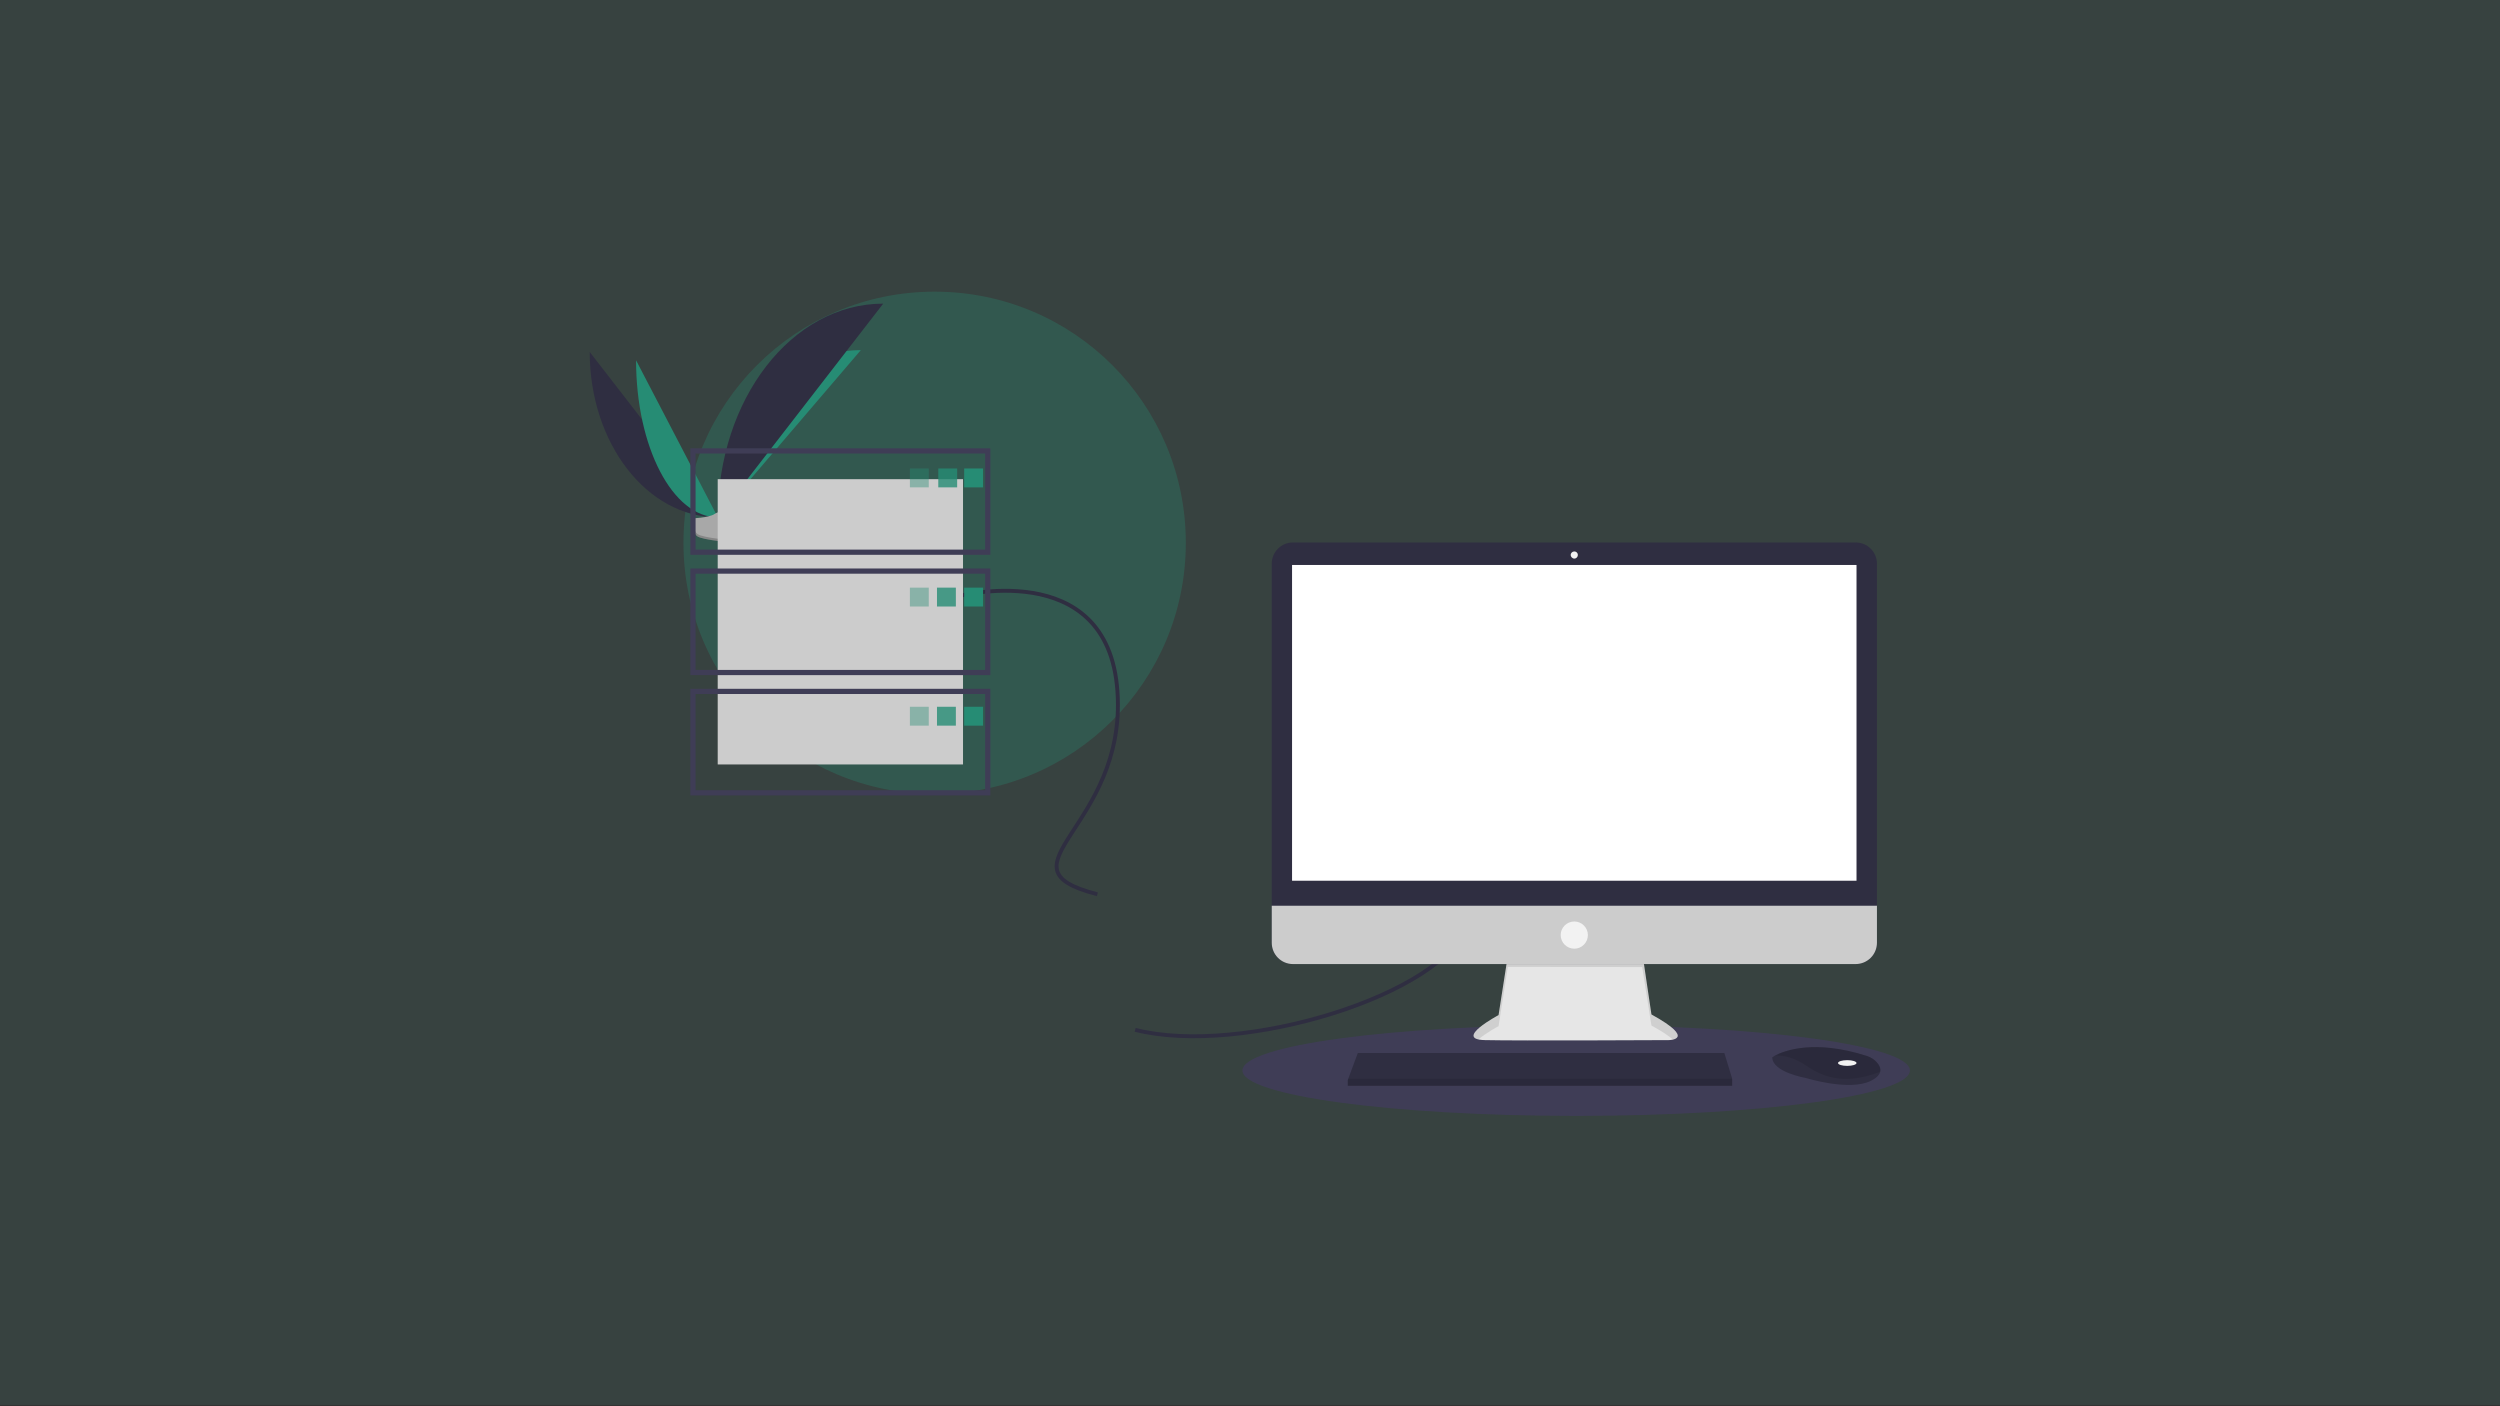 <svg version="1.2" xmlns="http://www.w3.org/2000/svg" viewBox="0 0 1920 1080" width="1920" height="1080">
	<rect x="0" y="0" width="1920" height="1080" fill="#333333" stroke="none"/>
	<title>learning-from-agencies-failures-the-online-world-and-bouncing-back-stronger-svg</title>
	<style>
		.s0 { opacity: .1;fill: #62ccb8 } 
		.s1 { opacity: .3;fill: #268c74 } 
		.s2 { fill: #2f2e41 } 
		.s3 { fill: #268c74 } 
		.s4 { fill: #a8a8a8 } 
		.s5 { opacity: .2;fill: #000000 } 
		.s6 { fill: #3f3d56 } 
		.s7 { fill: none;stroke: #2f2e41;stroke-miterlimit:10;stroke-width: 3 } 
		.s8 { fill: #e6e6e6 } 
		.s9 { opacity: .1;fill: #000000 } 
		.s10 { fill: #ffffff } 
		.s11 { fill: #f2f2f2 } 
		.s12 { fill: #cccccc } 
		.s13 { fill: none;stroke: #3f3d56;stroke-miterlimit:10;stroke-width: 4 } 
		.s14 { opacity: .4;fill: #268c74 } 
		.s15 { opacity: .8;fill: #268c74 } 
	</style>
	<g id="Layer">
		<g id="Layer">
			<g id="Layer">
				<g id="Layer3_0_FILL">
					<path id="Layer" class="s0" d="m1920 1079v-1080h-1920v1080z"/>
				</g>
			</g>
		</g>
	</g>
	<g id="Layer">
		<path id="Layer" class="s1" d="m717.8 609.8c-106.6 0-192.9-86.2-192.9-192.9 0-106.7 86.3-192.9 192.9-192.9 106.7 0 192.9 86.2 192.9 192.9 0 106.7-86.2 192.9-192.9 192.9z"/>
		<path id="Layer" class="s2" d="m452.9 270.3c0 70.2 44 127 98.4 127"/>
		<path id="Layer" class="s3" d="m551.3 397.3c0-71 49.1-128.4 109.8-128.4"/>
		<path id="Layer" class="s3" d="m488.5 276.7c0 66.6 28.1 120.6 62.8 120.6"/>
		<path id="Layer" class="s2" d="m551.3 397.3c0-90.7 56.8-164.1 127-164.1"/>
		<path id="Layer" class="s4" d="m530.6 398.2c0 0 13.9-0.5 18.1-3.4 4.3-3 21.5-6.6 22.6-1.8 1 4.8 20.9 23.9 5.2 24-15.8 0.1-36.6-2.4-40.8-5-4.2-2.6-5.1-13.8-5.1-13.8z"/>
		<path id="Layer" class="s5" d="m576.8 415.3c-15.8 0.2-36.7-2.4-40.9-5-3.1-1.9-4.4-8.9-4.8-12.1q-0.5 0-0.5 0c0 0 0.9 11.2 5.1 13.8 4.2 2.6 25 5.1 40.8 5 4.5 0 6.1-1.7 6-4-0.6 1.4-2.3 2.3-5.7 2.3z"/>
		<path id="Layer" class="s6" d="m1210.5 857c-141.7 0-256.3-15.6-256.3-34.9 0-19.2 114.6-34.8 256.3-34.8 141.7 0 256.3 15.6 256.3 34.8 0 19.3-114.6 34.9-256.3 34.9z"/>
		<path id="Layer" fill-rule="evenodd" class="s7" d="m871.8 790.9c81.5 20.8 238.2-27.2 255.4-81.5"/>
		<path id="Layer" fill-rule="evenodd" class="s7" d="m733.2 458.5c0 0 117.8-32.6 125 72.5 7.2 105-96.9 134.9-15.4 155.8"/>
		<path id="Layer" class="s8" d="m1158 734.1l-7.1 45.5c0 0-35.1 18.7-10.4 19.2 24.7 0.6 141 0 141 0 0 0 22.5 0-13.2-19.7l-7.1-47.8z"/>
		<path id="Layer" class="s9" d="m1135.5 798.3c5.6-5 15.4-10.2 15.4-10.2l7.1-45.5 103.2 0.1 7.1 44.9c8.4 4.6 13.5 8.1 16.5 10.8 4.6-1 9.6-4.9-16.5-19.3l-7.1-47.8-103.2 2.8-7.1 45.5c0 0-29.5 15.7-15.4 18.7z"/>
		<path id="Layer" class="s2" d="m993 416.6h432.1c9.1 0 16.4 7.3 16.4 16.3v291.1c0 9.1-7.3 16.4-16.4 16.4h-432.1c-9 0-16.3-7.3-16.3-16.4v-291.1c0-9 7.3-16.3 16.3-16.3z"/>
		<path id="Layer" class="s10" d="m992.3 433.9h433.5v242.5h-433.5z"/>
		<path id="Layer" class="s11" d="m1209.1 429c-1.5 0-2.8-1.3-2.8-2.8 0-1.5 1.3-2.7 2.8-2.7 1.5 0 2.7 1.2 2.7 2.7 0 1.5-1.2 2.8-2.7 2.8z"/>
		<path id="Layer" class="s12" d="m1441.5 695.6v28.4c0 9.1-7.3 16.4-16.4 16.4q0 0 0 0h-432.1c-9 0-16.3-7.3-16.3-16.4q0 0 0 0v-28.4z"/>
		<path id="Layer" class="s2" d="m1330.3 828.4v5.5h-295.2v-4.4l0.4-1.1 7.3-19.7h281.5z"/>
		<path id="Layer" class="s2" d="m1444 823.1c-0.6 2.3-2.6 4.7-7.2 7-16.5 8.2-49.9-2.2-49.9-2.2 0 0-25.8-4.4-25.8-15.9q1.1-0.8 2.2-1.4c7-3.6 29.9-12.7 70.6 0.4 3 1 5.7 2.7 7.7 5.1 1.7 1.9 3 4.4 2.4 7z"/>
		<path id="Layer" class="s9" d="m1444 823.1c-20.2 7.7-38.2 8.3-56.6-4.5-9.3-6.5-17.7-8.1-24.1-8 7-3.6 29.9-12.7 70.6 0.4 3 1 5.7 2.7 7.7 5.1 1.7 1.9 3 4.4 2.4 7z"/>
		<path id="Layer" class="s11" d="m1418.7 818.6c-4 0-7.1-1-7.1-2.2 0-1.2 3.1-2.2 7.1-2.2 3.9 0 7.1 1 7.1 2.2 0 1.2-3.2 2.2-7.1 2.2z"/>
		<path id="Layer" class="s11" d="m1209.1 728.6c-5.8 0-10.5-4.7-10.5-10.5 0-5.7 4.7-10.4 10.5-10.4 5.7 0 10.4 4.7 10.4 10.4 0 5.8-4.7 10.5-10.4 10.5z"/>
		<path id="Layer" class="s9" d="m1330.3 828.4v5.5h-295.2v-4.4l0.4-1.1z"/>
		<path id="Layer" class="s12" d="m551.2 368h188.4v219.1h-188.4z"/>
		<path id="Layer" class="s13" d="m532.2 346.3h226.4v77.8h-226.4z"/>
		<path id="Layer" class="s13" d="m532.2 438.6h226.4v77.9h-226.4z"/>
		<path id="Layer" class="s13" d="m532.2 531h226.4v77.9h-226.4z"/>
		<path id="Layer" class="s14" d="m698.8 359.8h14.5v14.5h-14.5z"/>
		<path id="Layer" class="s15" d="m720.6 359.8h14.5v14.5h-14.5z"/>
		<path id="Layer" class="s3" d="m740.5 359.8h14.5v14.5h-14.5z"/>
		<path id="Layer" class="s14" d="m698.8 451.3h14.5v14.5h-14.5z"/>
		<path id="Layer" class="s15" d="m719.6 451.3h14.5v14.5h-14.5z"/>
		<path id="Layer" class="s3" d="m740.5 451.3h14.5v14.5h-14.5z"/>
		<path id="Layer" class="s14" d="m698.8 542.8h14.5v14.5h-14.5z"/>
		<path id="Layer" class="s15" d="m719.6 542.8h14.5v14.5h-14.5z"/>
		<path id="Layer" class="s3" d="m740.5 542.8h14.5v14.5h-14.5z"/>
	</g>
</svg>